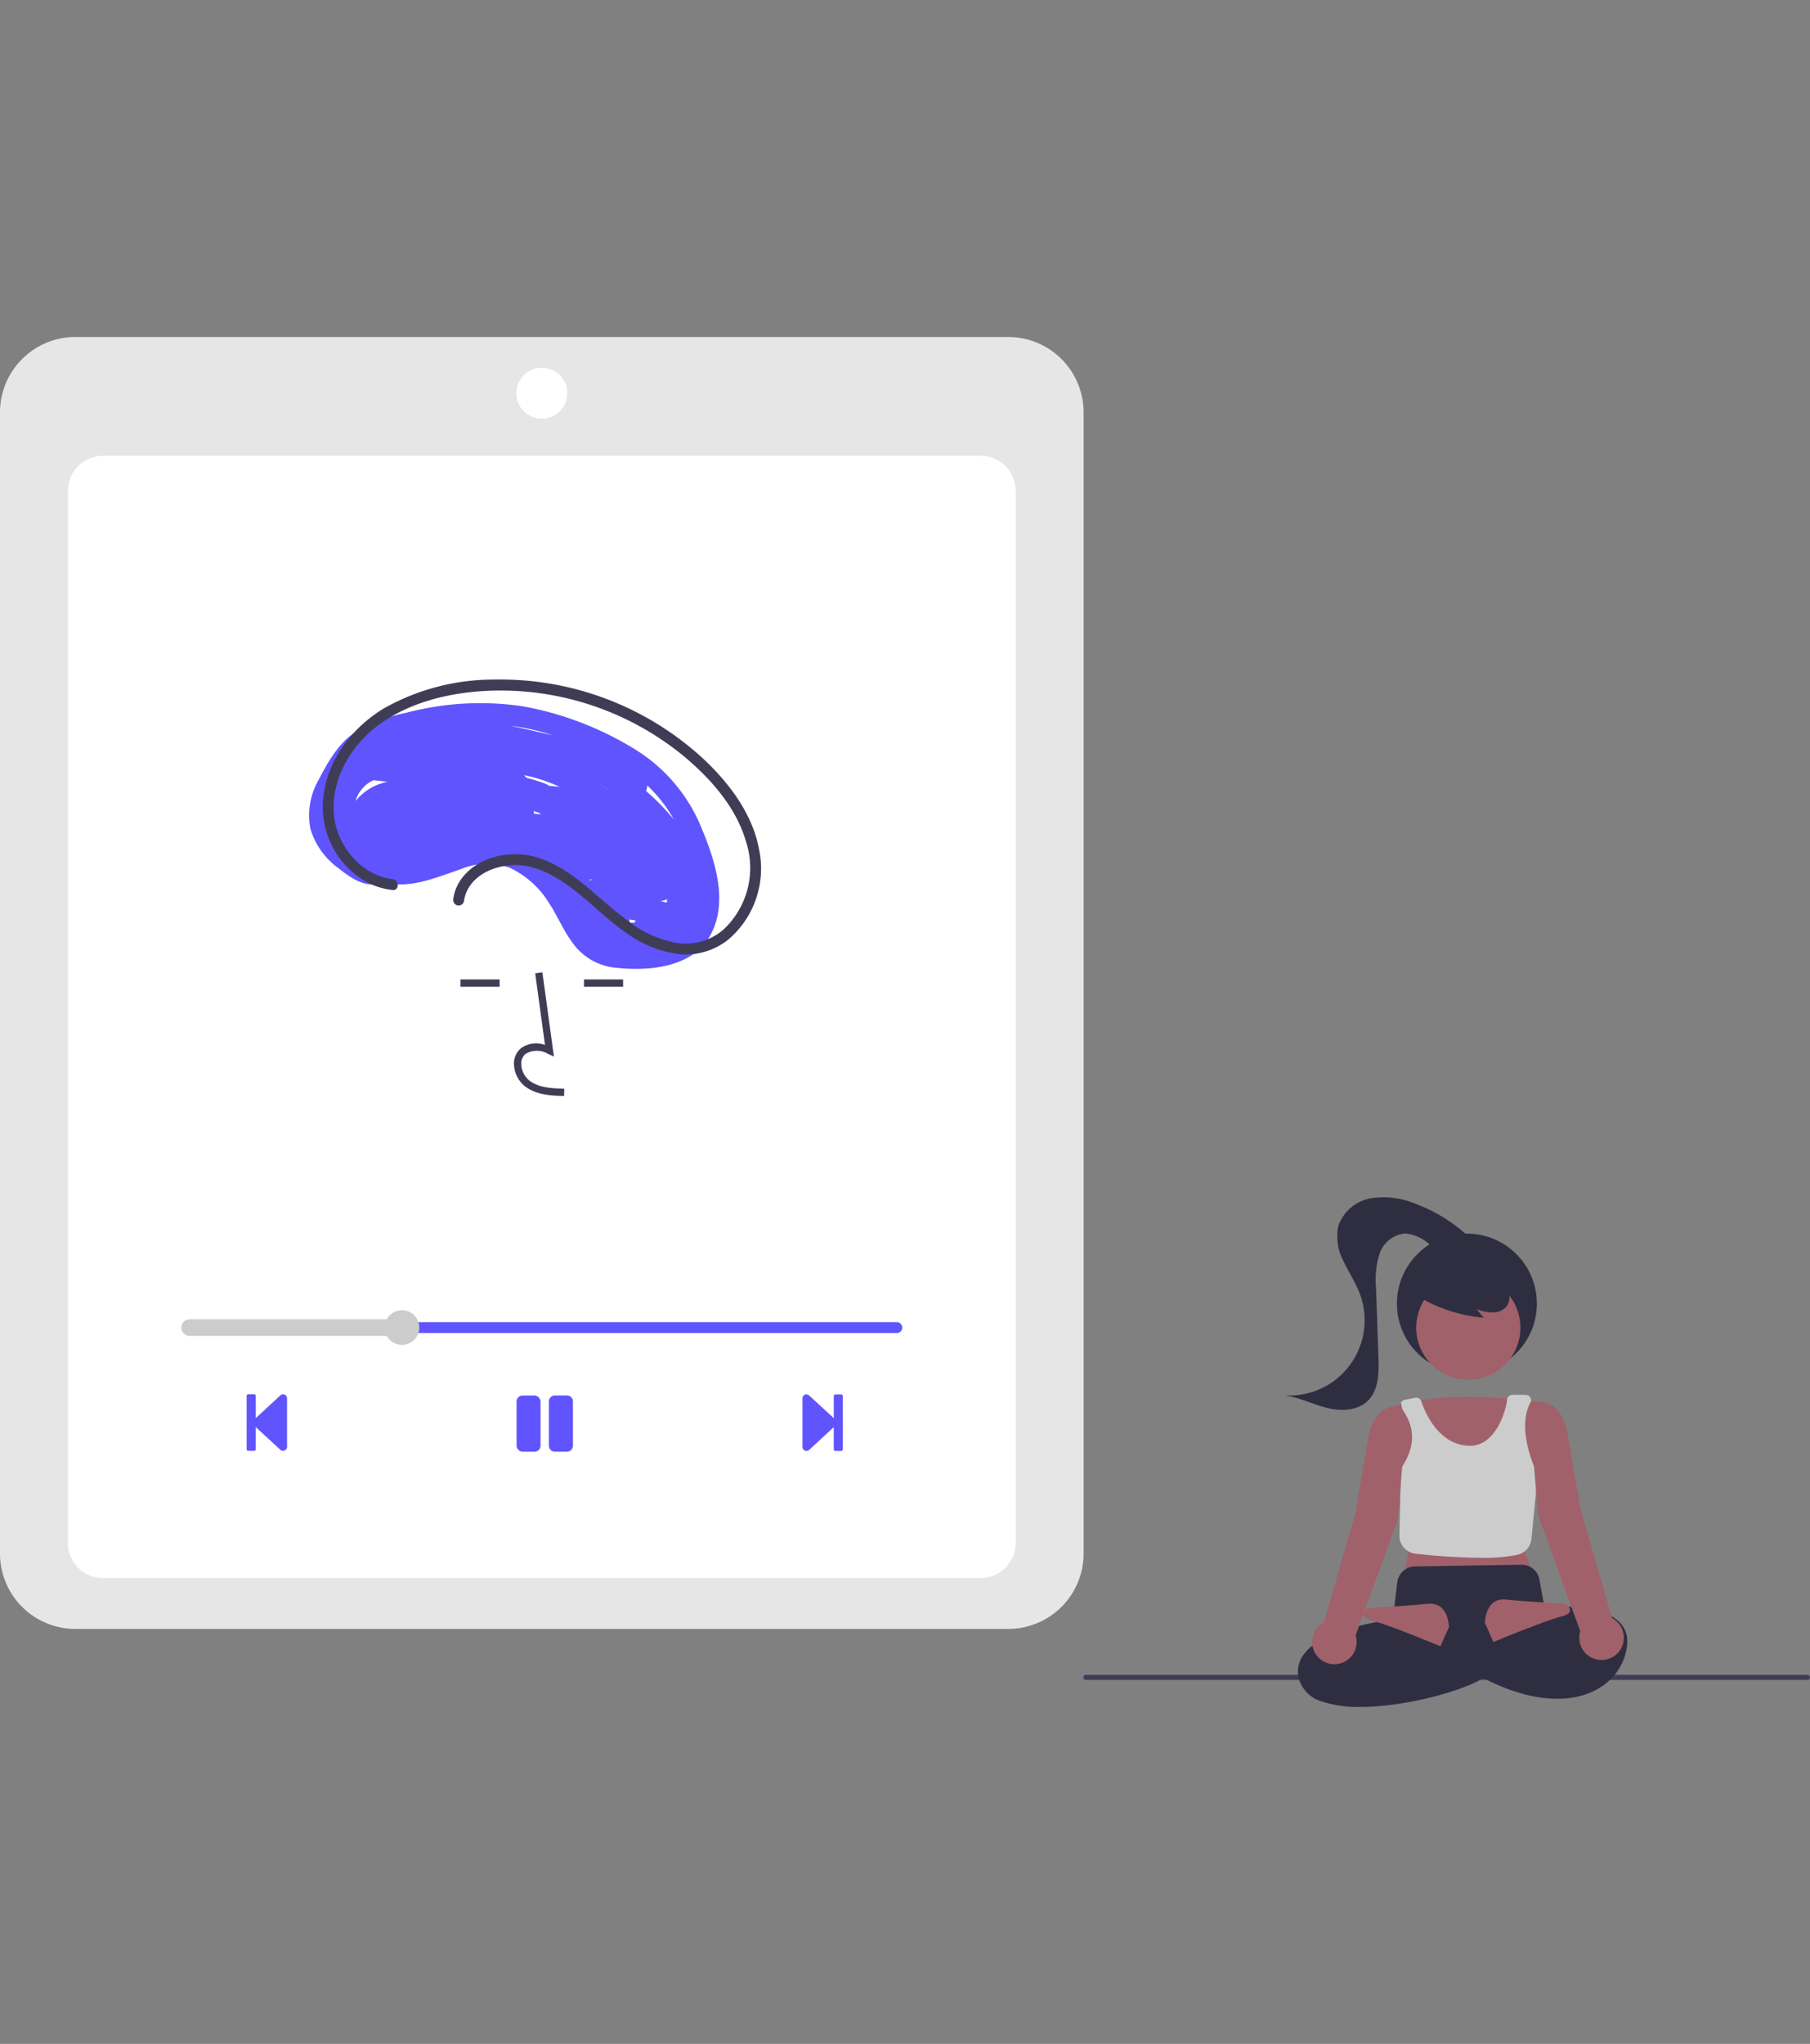 <svg xmlns="http://www.w3.org/2000/svg" xmlns:xlink="http://www.w3.org/1999/xlink" width="233" height="263" viewBox="0 0 233 263"><rect x="0" y="0" width="233" height="263" fill="#808080" stroke="none"/><defs><clipPath id="clip-path"><rect id="Rectangle_220" data-name="Rectangle 220" width="233" height="263" transform="translate(1427 3622)" fill="#fff" stroke="#707070" stroke-width="1"></rect></clipPath></defs><g id="Mask_Group_16" data-name="Mask Group 16" transform="translate(-1427 -3622)" clip-path="url(#clip-path)"><g id="undraw_meditating_re_aiqa" transform="translate(1427 3665.36)"><path id="Path_1190" data-name="Path 1190" d="M279.959,207.5H187.068a.325.325,0,1,1,0-.65h92.891a.325.325,0,0,1,0,.65Z" transform="translate(-47.284 -34.698)" fill="#3f3d56"></path><circle id="Ellipse_118" data-name="Ellipse 118" cx="9.008" cy="9.008" r="9.008" transform="translate(179.824 115.371)" fill="#2f2e41"></circle><circle id="Ellipse_119" data-name="Ellipse 119" cx="6.705" cy="6.705" r="6.705" transform="translate(182.31 120.774)" fill="#a0616a"></circle><path id="Path_1191" data-name="Path 1191" d="M246.489,171.907s-12.284-2.184-20.2.546l2.32,18.426-.546,3,16.378-.546-1.092-3Z" transform="translate(-47.284 -34.698)" fill="#a0616a"></path><path id="Path_1192" data-name="Path 1192" d="M237.953,191.791a82.587,82.587,0,0,1-8.462-.536,2.318,2.318,0,0,1-2.064-2.36l.2-8.617.023-.034c2.373-3.438,1.217-5.948.328-7.3a1.746,1.746,0,0,1-.287-.962h0c-.136-.19-.167.111-.082-.1a.685.685,0,0,1,.5-.42l1.355-.271a.682.682,0,0,1,.78.451c.455,1.358,2.23,5.73,6.3,5.729,3.4,0,4.665-4.807,4.741-5.918a.683.683,0,0,1,.68-.634h1.693a.714.714,0,0,1,.564.255.677.677,0,0,1,.067.751c-1.932,3.551.891,9.171.92,9.227l.018.035-.8,8.269a2.331,2.331,0,0,1-1.795,2.041A21.844,21.844,0,0,1,237.953,191.791Z" transform="translate(-47.284 -34.698)" fill="#ccc"></path><path id="Path_1193" data-name="Path 1193" d="M222.365,210.978a14.763,14.763,0,0,1-4.848-.679,4.331,4.331,0,0,1-2.96-2.728,3.6,3.6,0,0,1,.439-3.186c2.346-3.513,10.488-4.5,11.58-4.621l.579-4.823a2.329,2.329,0,0,1,2.267-2.044l13.712-.214a2.3,2.3,0,0,1,2.319,1.9l.779,4.286-8.991,4.359,1.359,3.807-.089.059C235.881,208.853,228.313,210.978,222.365,210.978Z" transform="translate(-47.284 -34.698)" fill="#2f2e41"></path><path id="Path_1194" data-name="Path 1194" d="M244.988,198.249s12.557-1.638,11.738,4.914-10.373,11.192-24.841,0l1.638-3.276s8.189,2.184,11.465.546Z" transform="translate(-47.284 -34.698)" fill="#2f2e41"></path><path id="Path_1195" data-name="Path 1195" d="M233.8,200.706s0-3.276-2.73-3-7.643.546-7.643.546-1.638,1.092.546,1.638,8.735,3.276,8.735,3.276Z" transform="translate(-47.284 -34.698)" fill="#a0616a"></path><path id="Path_1196" data-name="Path 1196" d="M238.437,200.16s0-3.276,2.73-3,7.643.546,7.643.546,1.638,1.092-.546,1.638-8.735,3.276-8.735,3.276Z" transform="translate(-47.284 -34.698)" fill="#a0616a"></path><path id="Path_1197" data-name="Path 1197" d="M254.794,199.54l-4.073-14.12s-.819-4.914-1.638-9.554-3.822-4.095-3.822-4.095l-.546.273v7.37l.546,6.824,5.45,14.987a2.867,2.867,0,1,0,4.083-1.686Z" transform="translate(-47.284 -34.698)" fill="#a0616a"></path><path id="Path_1198" data-name="Path 1198" d="M227.245,172.317s-3-.546-3.822,4.095-1.638,9.554-1.638,9.554l-4.073,14.12a2.865,2.865,0,1,0,4.083,1.686l5.45-14.987.546-6.824V173.2a.988.988,0,0,0-.546-.883Z" transform="translate(-47.284 -34.698)" fill="#a0616a"></path><path id="Path_1199" data-name="Path 1199" d="M229.662,158.058a19.938,19.938,0,0,0,8.626,2.842l-.909-1.089a6.682,6.682,0,0,0,2.064.41,2.26,2.26,0,0,0,1.842-.862,2.1,2.1,0,0,0,.141-1.942,3.982,3.982,0,0,0-1.253-1.566,7.459,7.459,0,0,0-6.942-1.241,4.458,4.458,0,0,0-2.073,1.33,2.521,2.521,0,0,0-.508,2.337" transform="translate(-47.284 -34.698)" fill="#2f2e41"></path><path id="Path_1200" data-name="Path 1200" d="M236.964,151.069a20.606,20.606,0,0,0-7.5-4.848,10.548,10.548,0,0,0-5.679-.7,5.413,5.413,0,0,0-4.215,3.551,6.7,6.7,0,0,0,.685,4.587c.671,1.431,1.566,2.758,2.109,4.242a9.682,9.682,0,0,1-9.742,12.983c1.862.25,3.577,1.124,5.4,1.59s3.967.434,5.319-.869c1.431-1.379,1.459-3.622,1.39-5.608l-.308-8.857a11.252,11.252,0,0,1,.446-4.465,3.834,3.834,0,0,1,3.34-2.623,5.479,5.479,0,0,1,3.068,1.383,6.268,6.268,0,0,0,3.022,1.511c1.137.1,2.436-.74,2.351-1.879" transform="translate(-47.284 -34.698)" fill="#2f2e41"></path><path id="Path_1201" data-name="Path 1201" d="M177.083,200.939H56.975a9.7,9.7,0,0,1-9.691-9.691V44.389A9.7,9.7,0,0,1,56.975,34.7H177.083a9.7,9.7,0,0,1,9.691,9.691v146.86A9.7,9.7,0,0,1,177.083,200.939Z" transform="translate(-47.284 -34.698)" fill="#e6e6e6"></path><path id="Path_1202" data-name="Path 1202" d="M173.535,194.388H60.523a4.509,4.509,0,0,1-4.5-4.5V54.489a4.509,4.509,0,0,1,4.5-4.5H173.535a4.509,4.509,0,0,1,4.5,4.5v135.4a4.509,4.509,0,0,1-4.5,4.5Z" transform="translate(-47.284 -34.698)" fill="#fff"></path><path id="Path_1203" data-name="Path 1203" d="M137.7,98.155a21.264,21.264,0,0,0-8.827-10.491,41.475,41.475,0,0,0-14.314-5.446,37.343,37.343,0,0,0-15,.84,20.3,20.3,0,0,0-6.948,2.783c-1.9,1.4-3.2,3.7-4.265,5.764a9.109,9.109,0,0,0-1.1,6.376,9.591,9.591,0,0,0,3.544,5.025c1.448,1.144,3.473,2.658,5.409,1.949a1.51,1.51,0,0,0,.313-.158c3.344,1.018,6.669-.462,10.1-1.621a8.608,8.608,0,0,1,6.279-.181,11.763,11.763,0,0,1,4.976,4.4c1.172,1.744,1.943,3.725,3.228,5.4a7.669,7.669,0,0,0,5.421,3.061c4.148.464,9.654.037,12.043-3.891C141.108,107.778,139.441,102.321,137.7,98.155ZM95.358,91.728l1.846.209a6.825,6.825,0,0,0-3.181,1.492,8.1,8.1,0,0,0-.962.961c.008-.028.013-.055.022-.083a4.293,4.293,0,0,1,2.275-2.578Zm20.655,3.929a1.056,1.056,0,0,0,.464.2l.059.01.344.2c-.013.018-.023.038-.035.057L116,96.031a1.481,1.481,0,0,0,.012-.375Zm7.446,8.8a1.232,1.232,0,0,0-.163.216l-.083-.12a.815.815,0,0,1,.246-.1Zm4.809,5.2.836.11a1.057,1.057,0,0,0-.113.29c-.2.006-.4.01-.6.011Zm4.038-2.373.337-.058a1.225,1.225,0,0,0,.492-.2c0,.02,0,.04,0,.059,0,.067.009.151.017.247-.027.048-.055.1-.085.144l-.764-.2ZM117.965,92.461a1.606,1.606,0,0,0-.448-.264,19.371,19.371,0,0,0-2.421-.757q-.185-.174-.361-.357a19.491,19.491,0,0,1,2.057.524,23.953,23.953,0,0,1,2.546.979q-.687-.077-1.373-.125Zm7.725.518q-.6-.378-1.217-.742.628.354,1.237.741Zm8.33,3.8a29.063,29.063,0,0,0-3.573-3.659,1.779,1.779,0,0,0,.148-.729,18.361,18.361,0,0,1,3.425,4.388ZM118.485,85.959l-.513-.118c-1.624-.367-3.278-.761-4.948-1.1.09.011.179.019.269.031A28.822,28.822,0,0,1,118.485,85.959Z" transform="translate(-47.284 -34.698)" fill="#6054ff"></path><circle id="Ellipse_120" data-name="Ellipse 120" cx="3.276" cy="3.276" r="3.276" transform="translate(66.469 3.958)" fill="#fff"></circle><path id="Path_1204" data-name="Path 1204" d="M83.715,170.752h0a.508.508,0,0,0-.328.122l-3.177,2.94v-2.868a.2.2,0,0,0-.195-.195h-.787a.2.2,0,0,0-.195.195v6.874a.2.2,0,0,0,.195.195h.783a.2.2,0,0,0,.195-.195v-2.849l3.177,2.925a.5.5,0,0,0,.329.118.516.516,0,0,0,.523-.508v-6.232a.519.519,0,0,0-.516-.523Z" transform="translate(-47.284 -34.698)" fill="#6054ff"></path><path id="Path_1205" data-name="Path 1205" d="M155.579,170.771h-.768a.2.2,0,0,0-.195.195v2.853l-3.177-2.925a.511.511,0,0,0-.332-.122v-.019a.519.519,0,0,0-.523.515s0,.005,0,.008v6.24a.519.519,0,0,0,.519.519h0a.508.508,0,0,0,.332-.118l3.177-2.944v2.868a.2.2,0,0,0,.195.195h.764a.2.2,0,0,0,.2-.191v-6.878A.2.2,0,0,0,155.579,170.771Z" transform="translate(-47.284 -34.698)" fill="#6054ff"></path><rect id="Rectangle_222" data-name="Rectangle 222" width="3.082" height="7.233" rx="0.764" transform="translate(66.499 136.207)" fill="#6054ff"></rect><path id="Path_1206" data-name="Path 1206" d="M120.275,170.9h-1.566a.764.764,0,0,0-.764.764v5.705a.764.764,0,0,0,.764.764h1.566a.764.764,0,0,0,.764-.764v-5.705a.764.764,0,0,0-.764-.764Z" transform="translate(-47.284 -34.698)" fill="#6054ff"></path><path id="Path_1207" data-name="Path 1207" d="M162.725,162.866H72.1a.7.7,0,1,1,0-1.4h90.629a.7.7,0,1,1,0,1.4Z" transform="translate(-47.284 -34.698)" fill="#6054ff"></path><path id="Path_1208" data-name="Path 1208" d="M99.034,164.394a2.23,2.23,0,1,1,2.226-2.234v0a2.23,2.23,0,0,1-2.226,2.23Z" transform="translate(-47.284 -34.698)" fill="#ccc"></path><path id="Path_1209" data-name="Path 1209" d="M98.371,163.236H71.7a1.071,1.071,0,0,1,0-2.142H98.371a.562.562,0,0,1,.561.561v1.02a.562.562,0,0,1-.561.561Z" transform="translate(-47.284 -34.698)" fill="#ccc"></path><path id="Path_1210" data-name="Path 1210" d="M119.9,132.364c-1.546-.043-3.469-.1-4.951-1.179a3.8,3.8,0,0,1-1.5-2.839,2.557,2.557,0,0,1,.87-2.1,3.3,3.3,0,0,1,3.122-.449l-1.262-9.222.926-.127,1.484,10.841-.773-.355a2.831,2.831,0,0,0-2.893.026,1.643,1.643,0,0,0-.539,1.353,2.874,2.874,0,0,0,1.113,2.117c1.153.842,2.686.951,4.425,1Z" transform="translate(-47.284 -34.698)" fill="#3f3d56"></path><rect id="Rectangle_223" data-name="Rectangle 223" width="5.036" height="0.935" transform="translate(59.28 82.671)" fill="#3f3d56"></rect><rect id="Rectangle_224" data-name="Rectangle 224" width="5.036" height="0.935" transform="translate(75.174 82.671)" fill="#3f3d56"></rect><path id="Path_1211" data-name="Path 1211" d="M97.815,104.458c-4.055-.462-7.2-4.348-7.541-8.29-.41-4.69,2.321-9.144,6.068-11.776,3.919-2.752,8.8-3.9,13.525-4.155a37.17,37.17,0,0,1,25.407,8.374c3.54,2.94,6.845,6.685,8.1,11.208a10.856,10.856,0,0,1-2.957,11.13,7.469,7.469,0,0,1-5.731,1.765,14.244,14.244,0,0,1-6.671-2.967c-3.809-2.769-6.935-6.627-11.575-8.074-3.4-1.061-7.817-.127-9.9,2.95a5.6,5.6,0,0,0-.894,2.346.726.726,0,0,0,.49.863.706.706,0,0,0,.863-.49c.546-3.875,5.311-5.321,8.654-4.436,4.875,1.29,8.148,5.641,12.148,8.4a14.762,14.762,0,0,0,7.074,2.824,8.785,8.785,0,0,0,6.172-1.9,12,12,0,0,0,3.968-11.518c-.875-4.839-4.132-8.986-7.705-12.2a38.543,38.543,0,0,0-26.34-9.731A28.818,28.818,0,0,0,96.613,82.54c-4.131,2.534-7.323,6.774-7.741,11.7a11.048,11.048,0,0,0,5.955,10.775,9.326,9.326,0,0,0,2.988.844c.9.1.888-1.3,0-1.4Z" transform="translate(-47.284 -34.698)" fill="#3f3d56"></path></g></g></svg>